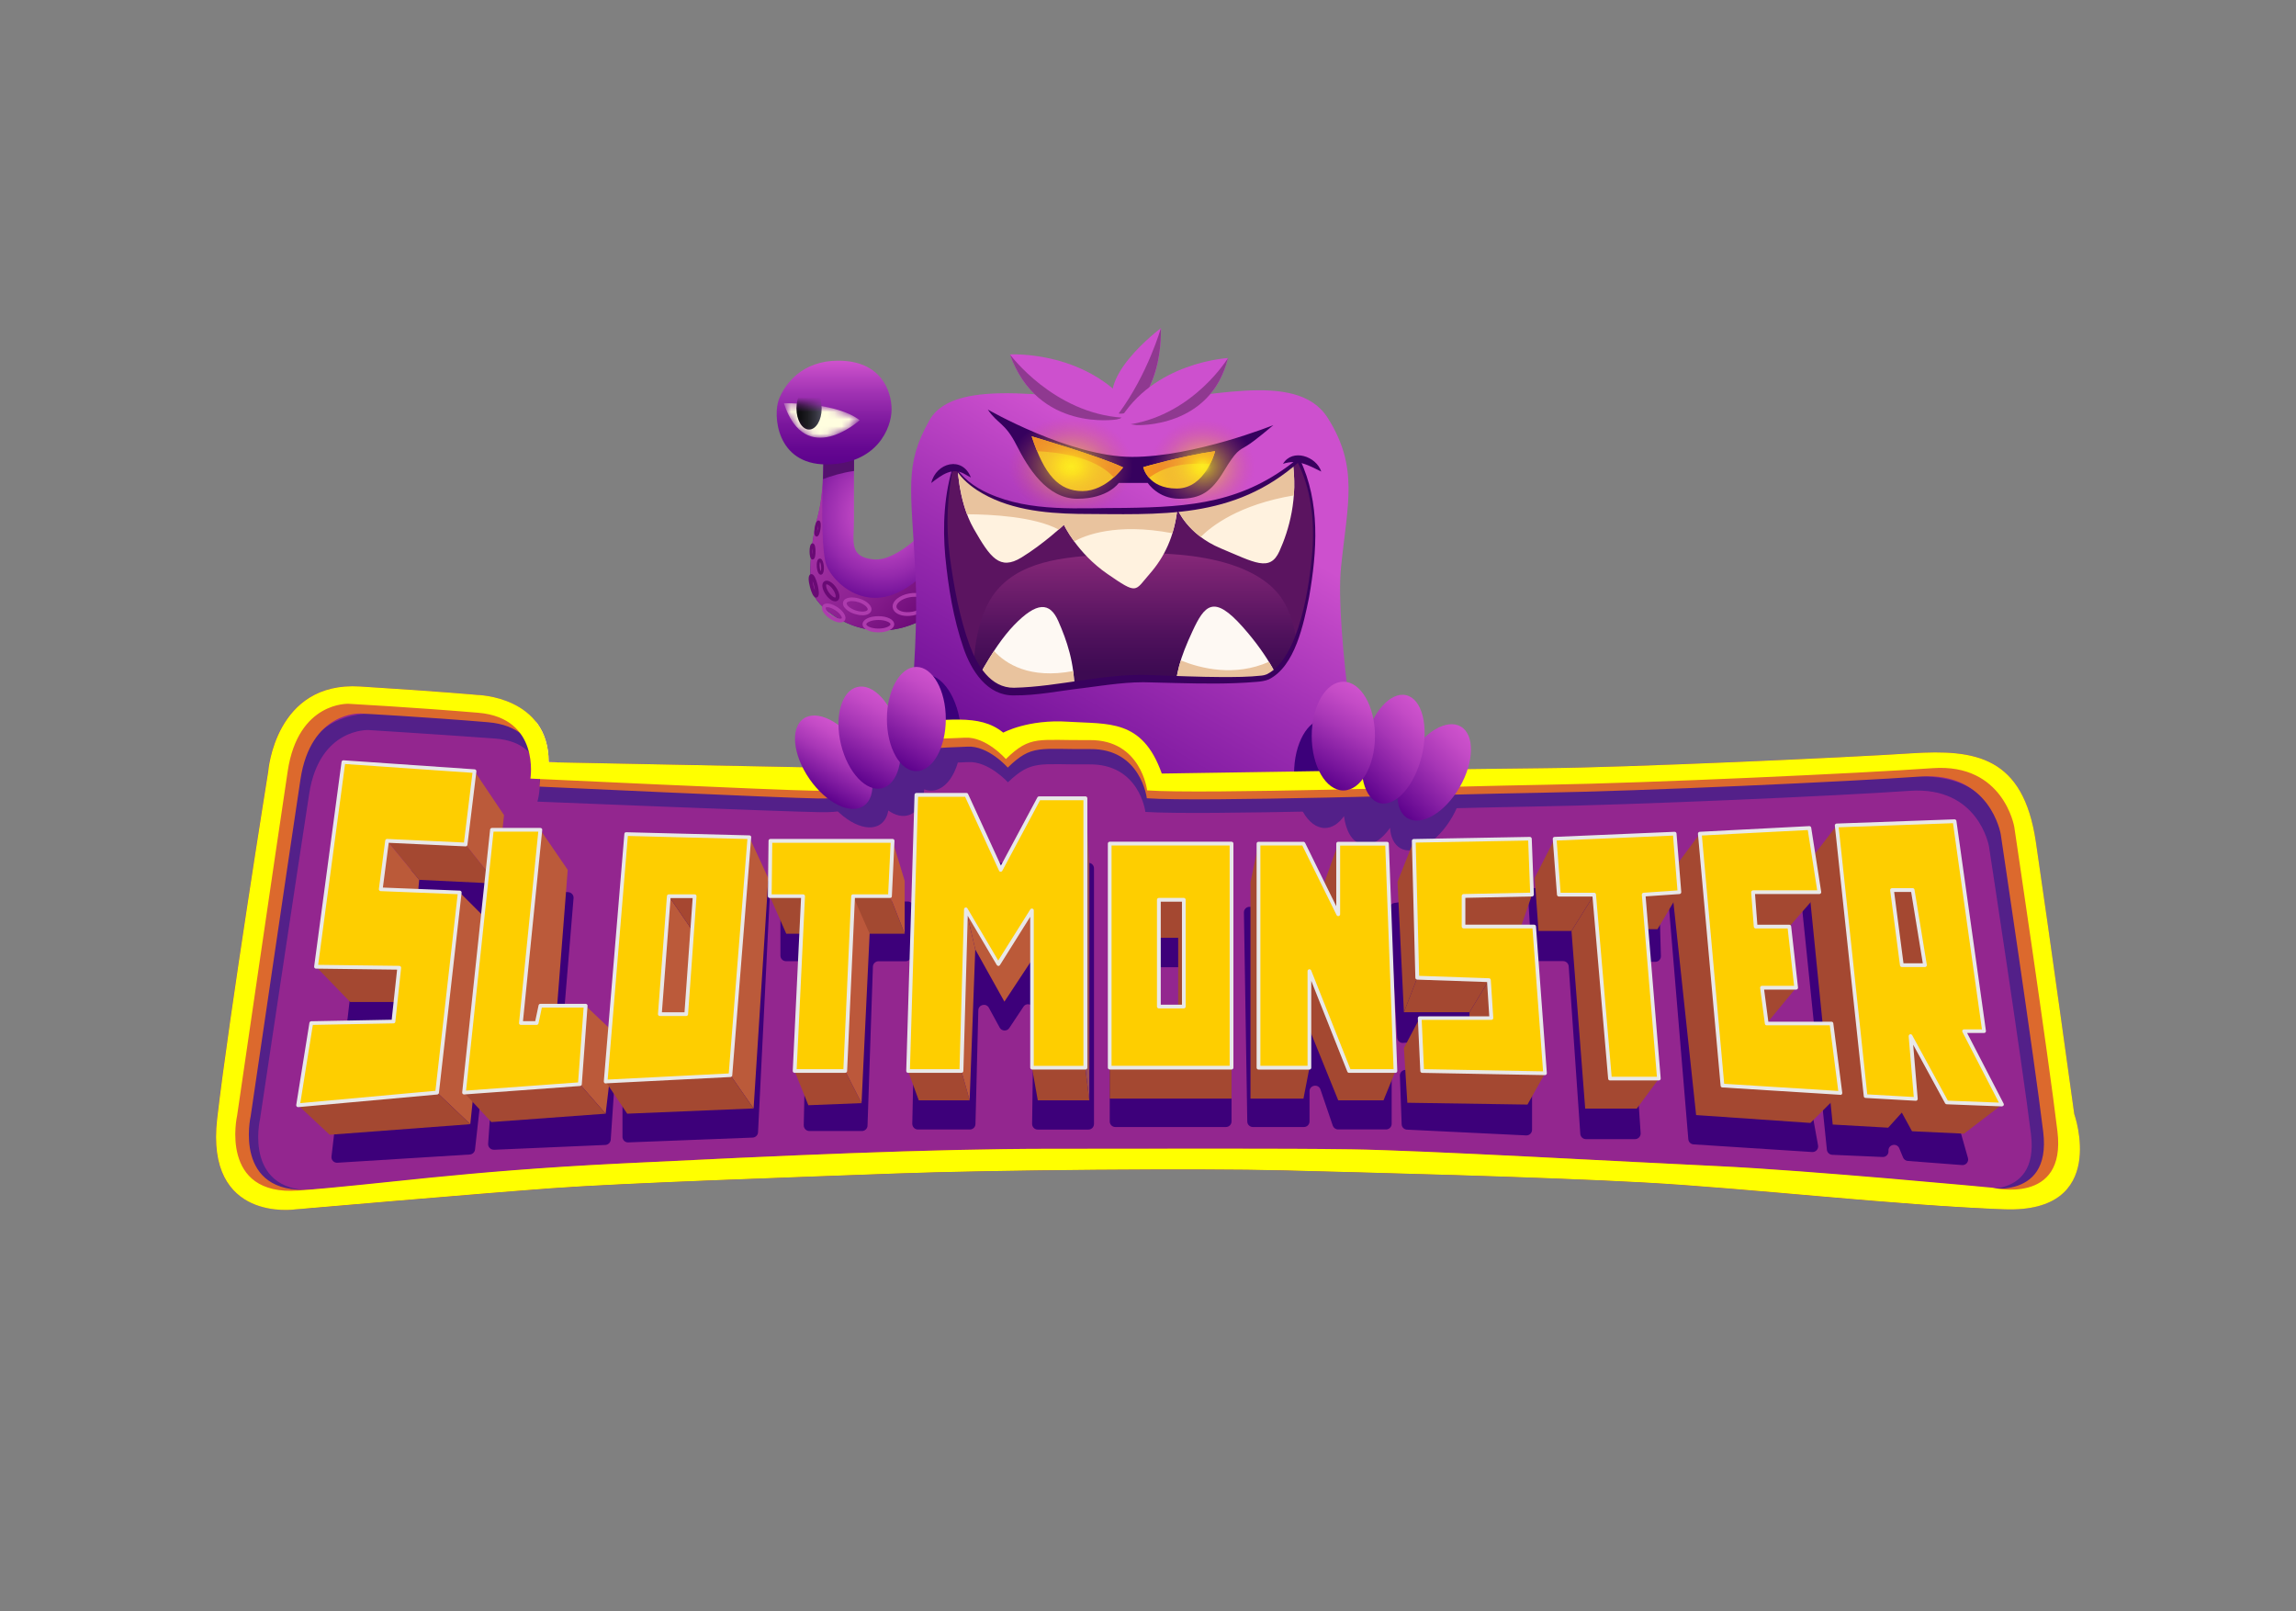 <svg id="em4bu9jQgtO1" xmlns="http://www.w3.org/2000/svg" xmlns:xlink="http://www.w3.org/1999/xlink" viewBox="0 0 315 221" shape-rendering="geometricPrecision" text-rendering="geometricPrecision" project-id="26a6df699813436c896068d260b94064" export-id="4b8423867fcb4e52858e35956de7ad28" cached="false" width="315" height="221">
<rect x="0" y="0" width="315" height="221" fill="#808080" stroke="none"/>
<style><![CDATA[
#em4bu9jQgtO3_to {animation: em4bu9jQgtO3_to__to 4000ms linear infinite normal forwards}@keyframes em4bu9jQgtO3_to__to { 0% {transform: translate(146.763px,77.27px);animation-timing-function: cubic-bezier(0.445,0.05,0.55,0.95)} 25% {transform: translate(146.763px,74.27px);animation-timing-function: cubic-bezier(0.445,0.05,0.55,0.95)} 50% {transform: translate(146.763px,77.27px);animation-timing-function: cubic-bezier(0.445,0.05,0.55,0.95)} 75% {transform: translate(146.763px,74.27px);animation-timing-function: cubic-bezier(0.445,0.05,0.55,0.95)} 100% {transform: translate(146.763px,77.27px)}} #em4bu9jQgtO5_ts {animation: em4bu9jQgtO5_ts__ts 4000ms linear infinite normal forwards}@keyframes em4bu9jQgtO5_ts__ts { 0% {transform: translate(123.68px,81.958px) scale(1,1)} 12.5% {transform: translate(123.68px,81.958px) scale(1,1);animation-timing-function: cubic-bezier(0.445,0.05,0.55,0.95)} 37.5% {transform: translate(123.68px,81.958px) scale(1.131,1.199);animation-timing-function: cubic-bezier(0.445,0.05,0.55,0.95)} 62.5% {transform: translate(123.68px,81.958px) scale(1.131,1.199);animation-timing-function: cubic-bezier(0.445,0.05,0.55,0.95)} 100% {transform: translate(123.68px,81.958px) scale(1,1)}} #em4bu9jQgtO20_to {animation: em4bu9jQgtO20_to__to 4000ms linear infinite normal forwards}@keyframes em4bu9jQgtO20_to__to { 0% {transform: translate(114.438px,56.595px)} 12.5% {transform: translate(114.438px,56.595px);animation-timing-function: cubic-bezier(0.445,0.05,0.55,0.95)} 37.5% {transform: translate(112.438px,53.132px);animation-timing-function: cubic-bezier(0.445,0.05,0.55,0.95)} 62.5% {transform: translate(112.438px,53.132px);animation-timing-function: cubic-bezier(0.445,0.05,0.55,0.95)} 100% {transform: translate(114.438px,56.595px)}} #em4bu9jQgtO27_ts {animation: em4bu9jQgtO27_ts__ts 4000ms linear infinite normal forwards}@keyframes em4bu9jQgtO27_ts__ts { 0% {transform: translate(112.74px,57.497px) scale(1,1)} 42.5% {transform: translate(112.74px,57.497px) scale(1,1)} 50% {transform: translate(112.74px,57.497px) scale(1,0)} 57.5% {transform: translate(112.74px,57.497px) scale(1,1)} 100% {transform: translate(112.74px,57.497px) scale(1,1)}} #em4bu9jQgtO44_ts {animation: em4bu9jQgtO44_ts__ts 4000ms linear infinite normal forwards}@keyframes em4bu9jQgtO44_ts__ts { 0% {transform: translate(146.94px,63.99px) scale(1,1)} 12.5% {transform: translate(146.94px,63.99px) scale(1.5,1.5)} 25% {transform: translate(146.94px,63.99px) scale(1,1)} 37.5% {transform: translate(146.94px,63.99px) scale(1.5,1.5)} 50% {transform: translate(146.94px,63.99px) scale(1,1)} 62.5% {transform: translate(146.94px,63.99px) scale(1.5,1.5)} 75% {transform: translate(146.94px,63.99px) scale(1,1)} 87.5% {transform: translate(146.94px,63.99px) scale(1.5,1.5)} 100% {transform: translate(146.94px,63.99px) scale(1,1)}} #em4bu9jQgtO48_ts {animation: em4bu9jQgtO48_ts__ts 4000ms linear infinite normal forwards}@keyframes em4bu9jQgtO48_ts__ts { 0% {transform: translate(165px,63.99px) scale(1,1)} 12.5% {transform: translate(165px,63.99px) scale(1.5,1.5)} 25% {transform: translate(165px,63.99px) scale(1,1)} 37.5% {transform: translate(165px,63.99px) scale(1.5,1.5)} 50% {transform: translate(165px,63.99px) scale(1,1)} 62.5% {transform: translate(165px,63.99px) scale(1.5,1.5)} 75% {transform: translate(165px,63.99px) scale(1,1)} 87.5% {transform: translate(165px,63.99px) scale(1.5,1.5)} 100% {transform: translate(165px,63.99px) scale(1,1)}} #em4bu9jQgtO49_ts {animation: em4bu9jQgtO49_ts__ts 4000ms linear infinite normal forwards}@keyframes em4bu9jQgtO49_ts__ts { 0% {transform: translate(154.44px,70.86px) scale(1,1);animation-timing-function: cubic-bezier(0.445,0.05,0.55,0.95)} 25% {transform: translate(154.44px,70.86px) scale(1,1.067);animation-timing-function: cubic-bezier(0.445,0.05,0.55,0.95)} 50% {transform: translate(154.44px,70.86px) scale(1,1);animation-timing-function: cubic-bezier(0.445,0.05,0.55,0.95)} 75% {transform: translate(154.44px,70.86px) scale(1,1.067);animation-timing-function: cubic-bezier(0.445,0.05,0.55,0.95)} 100% {transform: translate(154.44px,70.86px) scale(1,1)}} #em4bu9jQgtO68_tr {animation: em4bu9jQgtO68_tr__tr 4000ms linear infinite normal forwards}@keyframes em4bu9jQgtO68_tr__tr { 0% {transform: translate(157.52px,103.941px) rotate(0deg)} 7.5% {transform: translate(157.52px,103.941px) rotate(0deg);animation-timing-function: cubic-bezier(0.445,0.05,0.55,0.95)} 15% {transform: translate(157.52px,103.941px) rotate(-3deg);animation-timing-function: cubic-bezier(0.445,0.05,0.55,0.95)} 27.5% {transform: translate(157.52px,103.941px) rotate(3deg);animation-timing-function: cubic-bezier(0.445,0.05,0.55,0.95)} 35% {transform: translate(157.52px,103.941px) rotate(0deg)} 100% {transform: translate(157.52px,103.941px) rotate(0deg)}} #em4bu9jQgtO68_ts {animation: em4bu9jQgtO68_ts__ts 4000ms linear infinite normal forwards}@keyframes em4bu9jQgtO68_ts__ts { 0% {transform: scale(1,1);animation-timing-function: cubic-bezier(0.445,0.05,0.55,0.95)} 12.5% {transform: scale(1.053,1.053);animation-timing-function: cubic-bezier(0.445,0.05,0.55,0.95)} 30% {transform: scale(1.053,1.053);animation-timing-function: cubic-bezier(0.445,0.05,0.55,0.95)} 42.5% {transform: scale(1,1)} 100% {transform: scale(1,1)}}
]]></style>
<defs><radialGradient id="em4bu9jQgtO7-fill" cx="0" cy="0" r="16.61" spreadMethod="pad" gradientUnits="userSpaceOnUse" gradientTransform="translate(121.2 70.75)"><stop id="em4bu9jQgtO7-fill-0" offset="0%" stop-color="#cf53cd"/><stop id="em4bu9jQgtO7-fill-1" offset="12%" stop-color="#c84ec9"/><stop id="em4bu9jQgtO7-fill-2" offset="29%" stop-color="#b540be"/><stop id="em4bu9jQgtO7-fill-3" offset="49%" stop-color="#962aad"/><stop id="em4bu9jQgtO7-fill-4" offset="71%" stop-color="#6b0c95"/><stop id="em4bu9jQgtO7-fill-5" offset="78%" stop-color="#5d028d"/></radialGradient><linearGradient id="em4bu9jQgtO9-fill" x1="109.64" y1="69.71" x2="126.02" y2="86.1" spreadMethod="pad" gradientUnits="userSpaceOnUse" gradientTransform="translate(0 0)"><stop id="em4bu9jQgtO9-fill-0" offset="10%" stop-color="#a635a7"/><stop id="em4bu9jQgtO9-fill-1" offset="31%" stop-color="#9f2fa1"/><stop id="em4bu9jQgtO9-fill-2" offset="62%" stop-color="#8c2191"/><stop id="em4bu9jQgtO9-fill-3" offset="97%" stop-color="#6d0a78"/><stop id="em4bu9jQgtO9-fill-4" offset="100%" stop-color="#6b0976"/></linearGradient><linearGradient id="em4bu9jQgtO21-fill" x1="114.44" y1="49.48" x2="114.44" y2="63.72" spreadMethod="pad" gradientUnits="userSpaceOnUse" gradientTransform="translate(0 0)"><stop id="em4bu9jQgtO21-fill-0" offset="0%" stop-color="#cf53cd"/><stop id="em4bu9jQgtO21-fill-1" offset="32%" stop-color="#9f31b2"/><stop id="em4bu9jQgtO21-fill-2" offset="61%" stop-color="#7b179d"/><stop id="em4bu9jQgtO21-fill-3" offset="85%" stop-color="#650791"/><stop id="em4bu9jQgtO21-fill-4" offset="100%" stop-color="#5d028d"/></linearGradient><linearGradient id="em4bu9jQgtO25-fill" x1="-1.73" y1="0" x2="1.74" y2="0" spreadMethod="pad" gradientUnits="userSpaceOnUse" gradientTransform="translate(0 0)"><stop id="em4bu9jQgtO25-fill-0" offset="0%" stop-color="#0d0d0f"/><stop id="em4bu9jQgtO25-fill-1" offset="20%" stop-color="#111114"/><stop id="em4bu9jQgtO25-fill-2" offset="46%" stop-color="#1e1e23"/><stop id="em4bu9jQgtO25-fill-3" offset="74%" stop-color="#33333d"/><stop id="em4bu9jQgtO25-fill-4" offset="100%" stop-color="#4d4c5c"/></linearGradient><linearGradient id="em4bu9jQgtO28-fill" x1="137.62" y1="117.56" x2="175.24" y2="52.39" spreadMethod="pad" gradientUnits="userSpaceOnUse" gradientTransform="translate(0 0)"><stop id="em4bu9jQgtO28-fill-0" offset="0%" stop-color="#5d028d"/><stop id="em4bu9jQgtO28-fill-1" offset="16%" stop-color="#6f0f97"/><stop id="em4bu9jQgtO28-fill-2" offset="49%" stop-color="#a030b4"/><stop id="em4bu9jQgtO28-fill-3" offset="75%" stop-color="#cd50ce"/></linearGradient><radialGradient id="em4bu9jQgtO44-fill" cx="0" cy="0" r="8.51" spreadMethod="pad" gradientUnits="userSpaceOnUse" gradientTransform="matrix(1 0 0 0.8 -0 0.002)"><stop id="em4bu9jQgtO44-fill-0" offset="0%" stop-color="#fdec20"/><stop id="em4bu9jQgtO44-fill-1" offset="12%" stop-color="rgba(253,236,32,0.72)"/><stop id="em4bu9jQgtO44-fill-2" offset="16%" stop-color="rgba(253,236,32,0.61)"/><stop id="em4bu9jQgtO44-fill-3" offset="100%" stop-color="rgba(205,80,105,0)"/></radialGradient><radialGradient id="em4bu9jQgtO48-fill" cx="0" cy="0" r="7.18" spreadMethod="pad" gradientUnits="userSpaceOnUse" gradientTransform="matrix(1 0 0 0.9 0 0.001)"><stop id="em4bu9jQgtO48-fill-0" offset="0%" stop-color="#fdec20"/><stop id="em4bu9jQgtO48-fill-1" offset="12%" stop-color="rgba(253,236,32,0.72)"/><stop id="em4bu9jQgtO48-fill-2" offset="16%" stop-color="rgba(253,236,32,0.61)"/><stop id="em4bu9jQgtO48-fill-3" offset="100%" stop-color="rgba(205,80,125,0)"/></radialGradient><linearGradient id="em4bu9jQgtO53-fill" x1="155.81" y1="98.95" x2="155.81" y2="75.87" spreadMethod="pad" gradientUnits="userSpaceOnUse" gradientTransform="translate(0 0)"><stop id="em4bu9jQgtO53-fill-0" offset="29%" stop-color="#3d0a52"/><stop id="em4bu9jQgtO53-fill-1" offset="51%" stop-color="#4f115c"/><stop id="em4bu9jQgtO53-fill-2" offset="94%" stop-color="#802575"/><stop id="em4bu9jQgtO53-fill-3" offset="100%" stop-color="#88297a"/></linearGradient><linearGradient id="em4bu9jQgtO84-fill" x1="-4.316" y1="2.042" x2="4.35" y2="-2.049" spreadMethod="pad" gradientUnits="userSpaceOnUse" gradientTransform="translate(0 0)"><stop id="em4bu9jQgtO84-fill-0" offset="0%" stop-color="#5d028d"/><stop id="em4bu9jQgtO84-fill-1" offset="20%" stop-color="#78159c"/><stop id="em4bu9jQgtO84-fill-2" offset="56%" stop-color="#a736b6"/><stop id="em4bu9jQgtO84-fill-3" offset="84%" stop-color="#c44bc6"/><stop id="em4bu9jQgtO84-fill-4" offset="100%" stop-color="#cf53cd"/></linearGradient><linearGradient id="em4bu9jQgtO85-fill" x1="-4.074" y1="4.244" x2="4.048" y2="-4.236" spreadMethod="pad" gradientUnits="userSpaceOnUse" gradientTransform="translate(0 0)"><stop id="em4bu9jQgtO85-fill-0" offset="0%" stop-color="#5d028d"/><stop id="em4bu9jQgtO85-fill-1" offset="20%" stop-color="#78159c"/><stop id="em4bu9jQgtO85-fill-2" offset="56%" stop-color="#a736b6"/><stop id="em4bu9jQgtO85-fill-3" offset="84%" stop-color="#c44bc6"/><stop id="em4bu9jQgtO85-fill-4" offset="100%" stop-color="#cf53cd"/></linearGradient><linearGradient id="em4bu9jQgtO86-fill" x1="-3.26" y1="5.65" x2="3.25" y2="-5.64" spreadMethod="pad" gradientUnits="userSpaceOnUse" gradientTransform="translate(0 0)"><stop id="em4bu9jQgtO86-fill-0" offset="0%" stop-color="#5d028d"/><stop id="em4bu9jQgtO86-fill-1" offset="20%" stop-color="#78159c"/><stop id="em4bu9jQgtO86-fill-2" offset="56%" stop-color="#a736b6"/><stop id="em4bu9jQgtO86-fill-3" offset="84%" stop-color="#c44bc6"/><stop id="em4bu9jQgtO86-fill-4" offset="100%" stop-color="#cf53cd"/></linearGradient><linearGradient id="em4bu9jQgtO88-fill" x1="-6.861" y1="-1.838" x2="6.867" y2="1.84" spreadMethod="pad" gradientUnits="userSpaceOnUse" gradientTransform="translate(0 0)"><stop id="em4bu9jQgtO88-fill-0" offset="0%" stop-color="#5d028d"/><stop id="em4bu9jQgtO88-fill-1" offset="20%" stop-color="#78159c"/><stop id="em4bu9jQgtO88-fill-2" offset="56%" stop-color="#a736b6"/><stop id="em4bu9jQgtO88-fill-3" offset="84%" stop-color="#c44bc6"/><stop id="em4bu9jQgtO88-fill-4" offset="100%" stop-color="#cf53cd"/></linearGradient><linearGradient id="em4bu9jQgtO89-fill" x1="-5.848" y1="-3.55" x2="5.858" y2="3.548" spreadMethod="pad" gradientUnits="userSpaceOnUse" gradientTransform="translate(0 0)"><stop id="em4bu9jQgtO89-fill-0" offset="0%" stop-color="#5d028d"/><stop id="em4bu9jQgtO89-fill-1" offset="20%" stop-color="#78159c"/><stop id="em4bu9jQgtO89-fill-2" offset="56%" stop-color="#a736b6"/><stop id="em4bu9jQgtO89-fill-3" offset="84%" stop-color="#c44bc6"/><stop id="em4bu9jQgtO89-fill-4" offset="100%" stop-color="#cf53cd"/></linearGradient><linearGradient id="em4bu9jQgtO90-fill" x1="-3.41" y1="5.9" x2="3.41" y2="-5.91" spreadMethod="pad" gradientUnits="userSpaceOnUse" gradientTransform="translate(0 0)"><stop id="em4bu9jQgtO90-fill-0" offset="0%" stop-color="#5d028d"/><stop id="em4bu9jQgtO90-fill-1" offset="20%" stop-color="#78159c"/><stop id="em4bu9jQgtO90-fill-2" offset="56%" stop-color="#a736b6"/><stop id="em4bu9jQgtO90-fill-3" offset="84%" stop-color="#c44bc6"/><stop id="em4bu9jQgtO90-fill-4" offset="100%" stop-color="#cf53cd"/></linearGradient></defs><g><g id="em4bu9jQgtO3_to" transform="translate(146.763,77.27)"><g transform="translate(-146.763,-77.27)"><g transform="translate(0 0)"><g id="em4bu9jQgtO5_ts" transform="translate(123.68,81.958) scale(1,1)"><g transform="translate(-123.68,-81.958)"><g transform="translate(0 0)"><path d="M127.81,71.83c0,0-4.53,5.25-7.95,4.91s-2.7-2.36-2.7-5.3v-11.58h-4.29c0,0,.43,6.81-.63,10.76s-1.54,9.3-.39,11.37s7.85,7.51,15.94,2.31v-12.47h.02Z" fill="url(#em4bu9jQgtO7-fill)"/><path d="M117.17,64.61v-4.75h-4.29c0,0,.18,2.81.03,5.87c1.07-.41,2.55-.88,4.26-1.12Z" fill="#55106f"/><path d="M127.81,77.61c-7.42,8.48-13.39,2.55-14.4,0-.69-1.73-.65-7.56-.55-11.13-.1,1.46-.28,2.94-.61,4.14-1.06,3.95-1.54,9.3-.39,11.37c1.16,2.07,7.85,7.51,15.94,2.31v-6.69h.01Z" fill="url(#em4bu9jQgtO9-fill)"/></g><g><path d="M124.5,84.5c-1.06,0-1.89-.43-2.02-1.12-.08-.43.13-.87.59-1.25.42-.34,1-.59,1.64-.71s1.28-.09,1.79.09c.56.19.91.53.99.96.15.84-.83,1.7-2.23,1.96-.26.05-.52.07-.76.07Zm.98-2.63c-.22,0-.44.02-.67.06-.56.1-1.06.31-1.41.6-.3.25-.45.52-.41.76.09.47,1,.85,2.18.63c1.18-.21,1.91-.89,1.82-1.36-.04-.23-.28-.44-.65-.57-.25-.09-.55-.13-.86-.13v.01Z" fill="#ae3cae"/><path d="M118.31,84.4c-.32,0-.67-.06-1.04-.17-.49-.15-.92-.39-1.21-.67-.35-.32-.48-.68-.38-.99.1-.32.41-.53.88-.59.4-.06.89,0,1.38.15s.92.39,1.21.67c.35.33.48.68.38.99-.13.4-.6.62-1.22.62v-.01Zm-1.42-1.94c-.09,0-.18,0-.26.02-.25.04-.43.13-.47.24s.06.29.24.47c.24.22.61.43,1.02.56.88.28,1.55.12,1.62-.11.04-.11-.06-.29-.24-.47-.24-.22-.61-.43-1.02-.56-.31-.1-.62-.15-.89-.15Z" fill="#ae3cae"/><path d="M120.51,86.75c-1.24,0-2.17-.47-2.17-1.11s.93-1.11,2.17-1.11s2.17.47,2.17,1.11-.93,1.11-2.17,1.11Zm0-1.7c-1,0-1.66.36-1.66.59s.66.59,1.66.59s1.66-.36,1.66-.59-.66-.59-1.66-.59Z" fill="#ae3cae"/><path d="M115.28,85.4c-.42,0-.96-.21-1.42-.53-.38-.25-.69-.56-.88-.86-.31-.49-.2-.8-.11-.94.34-.51,1.29-.26,2.04.24.38.25.69.56.88.86.31.49.2.8.11.94-.13.2-.36.28-.62.28v.01Zm-1.8-2.1c-.1,0-.17.02-.19.05-.03.04-.02.17.12.38.15.24.42.5.74.71.71.48,1.26.48,1.33.38.03-.04.02-.17-.12-.38-.15-.24-.42-.5-.74-.71-.49-.33-.9-.44-1.14-.44v.01Z" fill="#ae3cae"/><path d="M114.59,82.5c-.14,0-.31-.04-.53-.17-.27-.16-.54-.43-.77-.76-.46-.66-.67-1.49-.21-1.81.13-.09.41-.2.86.07.27.16.54.43.77.76.46.66.67,1.49.21,1.81-.07.05-.18.1-.33.1Zm-1.18-2.33c0,0-.03,0-.04,0-.07.05-.07.51.34,1.1.18.26.41.49.61.61.17.1.28.11.3.09v0c.07-.05.07-.51-.34-1.1-.18-.26-.41-.49-.61-.61-.13-.08-.22-.1-.26-.1v.01Z" fill="#690a74"/><path d="M111.97,81.98c-.27,0-.44-.35-.51-.49-.13-.26-.25-.61-.34-.98-.19-.73-.32-1.62.12-1.74.32-.08.52.33.59.48.13.26.25.61.34.98.07.28.29,1.23.08,1.58-.06.1-.15.15-.21.16v0c0,0-.06.01-.08.01h.01Zm-.49-2.26c.02.18.06.4.13.65.06.25.13.46.2.63-.02-.18-.06-.4-.13-.65-.06-.25-.13-.46-.2-.63Z" fill="#690a74"/><path d="M112.61,78.84c-.12,0-.27-.07-.4-.37-.07-.19-.13-.43-.15-.7-.04-.51.05-1.12.4-1.14.12-.01.29.05.42.37.07.19.13.43.15.7.04.51-.05,1.12-.4,1.14c0,0-.01,0-.02,0Zm-.11-1.77c-.04.12-.08.35-.05.66.02.31.09.54.15.65.04-.12.08-.35.05-.66-.02-.31-.09-.54-.15-.65Z" fill="#690a74"/><path d="M111.48,76.76c-.35,0-.41-.69-.41-1.11s.05-1.11.41-1.11.41.69.41,1.11-.05,1.11-.41,1.11Zm0-1.51c-.01.11-.02.25-.02.41s0,.29.02.41c.01-.11.02-.25.02-.41s0-.29-.02-.41Z" fill="#690a74"/><path d="M112.05,73.6c0,0-.02,0-.04,0v0c-.24-.03-.27-.35-.28-.46-.02-.19,0-.44.03-.7.06-.41.22-1.09.56-1.04.35.05.31.75.25,1.16-.06.4-.2,1.04-.52,1.04Zm.18-1.51c-.03.11-.06.24-.08.4s-.03.29-.03.4c.03-.11.06-.24.08-.4s.03-.29.03-.4Z" fill="#690a74"/></g></g></g><g id="em4bu9jQgtO20_to" transform="translate(114.438,56.595)"><g transform="translate(-114.438,-56.595)"><path d="M115,49.48c5.83,0,7.32,4.09,7.32,6.69s-2.07,7.54-8.96,7.54-7.32-6.82-6.5-8.93s3.18-5.3,8.14-5.3Z" fill="url(#em4bu9jQgtO21-fill)"/><g mask="url(#em4bu9jQgtO26)"><g><path d="M107.54,55.31c0,0,7.3-.14,10.4,2.34c0,0-7.42,6.72-10.4-2.34Z" fill="#fffedf"/><ellipse rx="1.73" ry="2.9" transform="translate(111 56.03)" fill="url(#em4bu9jQgtO25-fill)"/></g><mask id="em4bu9jQgtO26"><g id="em4bu9jQgtO27_ts" transform="translate(112.74,57.497) scale(1,1)"><path d="M107.54,55.31c0,0,7.3-.14,10.4,2.34c0,0-7.42,6.72-10.4-2.34Z" transform="translate(-112.74,-57.497)" fill="#fff" stroke-width="0"/></g></mask></g></g></g></g><path d="M123.68,109.52c0,0,2.5-18.59,1.93-30.53s-1.64-15.12,1.93-21.38s18.49-2.6,27.93-2.6s22.35-4.53,26.68,2.31s2.7,11.85,1.83,20.52s2.99,31.69,2.99,31.69h-63.28l-.01-.01Z" fill="url(#em4bu9jQgtO28-fill)"/><g><g><path d="M153.21,57.54c0,0-10.85,1.8-14.65-8.92c0,0,11.09-.66,17.23,8.07c0,0,.32.07-2.58.85Z" fill="#cd50ce"/><path d="M154.08,57.3c-.25.07-.54.15-.87.24c0,0-10.85,1.8-14.65-8.92c0,0,5.98,8.11,15.52,8.68Z" fill="#8f3990"/></g><g><path d="M153.49,56.72c0,0,1.35.41,3.16-1.74c1.32-1.95,2.7-5.15,2.63-9.97c0,0-9.71,7.22-5.79,11.71v0Z" fill="#cd50ce"/><path d="M156.64,54.98c1.32-1.95,2.7-5.15,2.63-9.97c0,0-1.8,6.33-5.79,11.71c0,0,1.35.41,3.16-1.74Z" fill="#8f3990"/></g><g><path d="M155.95,58.32c0,0,10.16.48,12.52-9.2c0,0-10.26.53-14.98,8.72c0,0-.29.1,2.46.48Z" fill="#cd50ce"/><path d="M155.12,58.2c.24.04.51.08.83.12c0,0,10.16.48,12.52-9.2c0,0-4.64,7.63-13.35,9.08Z" fill="#8f3990"/></g></g><g><path d="M135.51,56.18c0,0,11.28,6.5,19.82,6.5s19.37-4.36,19.37-4.36-2.56,2.19-3.65,2.84-1.44.65-3.14,3.47-3.15,3.79-6.11,3.79-4.33-2.17-4.33-2.17h-3.98c0,0-1.47,2.17-5.68,2.17s-6.78-4.26-8.36-7.37-2.58-2.85-3.94-4.88v.01Z" fill="#36015e"/><g><path d="M141.54,59.86c0,0,9.47,2.78,12.54,4.26c0,0-2.32,3.25-5.57,3.25s-5.24-2.24-6.97-7.51Z" fill="#facc21"/><path d="M141.54,59.86c.24.74.49,1.41.75,2.04c2.2.08,7.88.6,10.51,3.6.81-.72,1.28-1.38,1.28-1.38-3.07-1.48-12.54-4.26-12.54-4.26Z" fill="#f4941f"/><g id="em4bu9jQgtO44_ts" transform="translate(146.94,63.99) scale(1,1)"><ellipse rx="9.54" ry="7.33" transform="translate(-0,-0)" fill="url(#em4bu9jQgtO44-fill)"/></g></g><g><path d="M156.85,64.09c0,0,5.17-1.52,9.86-2.2c0,0-1.3,5.13-5.27,5.13s-4.59-2.93-4.59-2.93Z" fill="#facc21"/><path d="M157.65,65.55c2.43-1.91,5.9-2.08,8.36-1.88.5-.97.7-1.78.7-1.78-4.7.69-9.86,2.2-9.86,2.2s.15.73.8,1.46Z" fill="#f4941f"/><g id="em4bu9jQgtO48_ts" transform="translate(165,63.99) scale(1,1)"><ellipse rx="7.48" ry="6.87" transform="translate(-0,0)" fill="url(#em4bu9jQgtO48-fill)"/></g></g></g><g id="em4bu9jQgtO49_ts" transform="translate(154.44,70.86) scale(1,1)"><g transform="translate(-154.44,-70.86)"><g clip-path="url(#em4bu9jQgtO63)"><g><path d="M130.85,63.72c0,0,2.41,6.4,16.66,6.4s21.77.39,30.63-6.98c0,0,2.17,3.8,2.17,10.07s-2.12,19.36-7.27,19.89-13.49,0-16.95,0-13.82,1.78-15.89,1.78-6.31.72-8.81-10.35c-2.5-11.08-1.64-16.57-.53-20.8l-.01-.01Z" fill="#5b1460"/><path d="M133.83,96.58c0,0-1.25-7.93,1.67-13.67s9.69-6.36,14.65-6.74s18.2-1.25,24.32,4.33c6.12,5.59,2.5,18.45,2.5,18.45l-43.15-2.37h.01Z" fill="url(#em4bu9jQgtO53-fill)"/><g><path d="M131.33,63.14c0,0,0,5.44,2.26,9.39s3.56,5.78,6.55,3.95s5.83-4.48,5.83-4.48s1.78,3.85,5.97,6.74s3.71,2.36,5.78,0s3.39-5.18,3.81-8.92c0,0,1.34,3.48,5.96,5.41s6.74,3.27,8.04.39s2.6-7.27,1.78-12.47c0,0-19.17,12.02-45.99,0l.01-.01Z" fill="#fff2df"/><path d="M131.33,63.14c0,0,0,3.84,1.34,7.41c3.22.01,9.23.3,12.58,2.1.45-.4.72-.65.72-.65s.44.96,1.4,2.27c1.37-.77,5.67-2.6,13.47-1.12.32-1.03.55-2.13.69-3.33c0,0,.78,2.02,3.2,3.84c1.5-1.5,5.27-4.44,12.78-5.7.11-1.5.07-3.12-.19-4.82c0,0-19.17,12.02-45.99,0Z" fill="#e9c39e"/></g><g><path d="M133.21,94.89c0,0,2.79-5.91,5.92-9.14s4.91-3.18,6.07-.53s2.22,5.65,2.22,9.67c0,0-6.55,5.96-14.21,0Z" fill="#fef9f3"/><path d="M147.41,94.89c0-1-.07-1.94-.18-2.83-5.99,1.13-9.25-1-10.86-2.76-1.84,2.8-3.17,5.59-3.17,5.59c7.66,5.96,14.21,0,14.21,0Z" fill="#e9c39e"/></g><g><path d="M175.59,93.7c0,0-1.16-3.27-5.11-7.71s-5.2-3.03-6.89.63-2.36,5.88-2.41,9.34c0,0,10.93,2.41,14.4-2.26h.01Z" fill="#fef9f3"/><path d="M175.59,93.7c0,0-.4-1.11-1.5-2.91-4.69,2.08-9.34.92-12.09-.19-.54,1.72-.78,3.32-.81,5.36c0,0,10.93,2.41,14.4-2.26Z" fill="#e9c39e"/></g></g><clipPath id="em4bu9jQgtO63"><path d="M130.85,63.72c0,0,2.41,6.4,16.66,6.4s21.77.39,30.63-6.98c0,0,2.17,3.8,2.17,10.07s-2.12,19.36-7.27,19.89-13.49,0-16.95,0-13.82,1.78-15.89,1.78-6.31.72-8.81-10.35c-2.5-11.08-1.64-16.57-.53-20.8l-.01-.01Z" transform="translate(0 0)" fill="none"/></clipPath></g><path d="M130.84,63.67c1.05,1.84,2.85,3.16,4.76,4.01c5.85,2.64,12.44,1.98,18.69,2c9.14-.12,16.35-.71,23.7-6.72c0,0,.23-.19.23-.19s.12.25.12.25c2.82,5.92,2.36,12.6,1.27,18.85-.75,3.66-1.9,9.53-5.55,11.34-.53.21-1.11.29-1.66.33-3.71.32-7.45.25-11.17.16c0,0-3.18-.08-3.18-.08-3.19-.15-6.25.37-9.41.77-3.17.36-6.36,1.04-9.56,1.01-3.65.05-5.84-3.42-6.89-6.49-1.4-4.07-2.08-8.29-2.5-12.55-.38-4.24-.17-8.62,1.16-12.7v0l-.01.01Zm.01.1c-.92,4.12-1.09,8.35-.55,12.53.56,4.14,1.32,8.37,2.75,12.28c1.01,2.67,2.83,5.81,6.06,5.77c6.32-.14,12.58-2.06,18.97-1.73c3.07.1,6.47.25,9.52.26c1.83,0,3.68,0,5.5-.2.11-.02.23-.03.34-.06l.34-.11c4.53-2.2,5.9-12.35,6.28-17c.3-4.16-.2-8.53-2.12-12.27c0,0,.35.06.35.06-9.05,8.06-19.1,7.24-30.36,7.2-4.76-.08-9.81-.62-13.9-3.27-1.28-.85-2.47-1.93-3.15-3.32c0,0-.04-.09-.04-.09-.02-.04,0-.02.01-.06v0v.01Z" fill="#39015e"/><path d="M176.02,63.63c1.29-2.15,4.56-1.04,5.25,1.06-1.73-.84-3.2-1.74-5.25-1.06v0Z" fill="#39015f"/><path d="M127.76,66.27c.65-2.8,4.27-3.77,5.44-.77-.28-.13-.51-.28-.75-.41-1.8-1.09-3.23.06-4.69,1.17v0v.01Z" fill="#39015f"/></g></g></g></g><g id="em4bu9jQgtO68_tr" transform="translate(157.52,103.941) rotate(0)"><g id="em4bu9jQgtO68_ts" transform="scale(1,1)"><g transform="translate(-157.52,-103.941)"><ellipse rx="4.51" ry="7.99" transform="matrix(.997-.072 0.072 0.997 127.353 100.513)" fill="#3c007a"/><ellipse rx="4.22" ry="7.47" transform="translate(181.76 106.12)" fill="#3c007a"/><g><g clip-path="url(#em4bu9jQgtO81)"><g><path d="M75.3,104.55l41.97.83c0,0,.34-6.38,6.41-6.38s10.58-1.27,13.96,1.5c0,0,3.4-1.86,8.89-1.5s10.19-.44,12.86,7.11c0,0,41.32-.64,52.52-.74s41.54-1.46,50.35-2.04s15.32.43,17.05,12.14s5.27,37.35,5.27,37.35s4.84,13.58-9.54,13.08-34.97-2.89-49.49-3.68-38.36-1.37-49.49-1.66-39.59-.07-53.17.43-37.35,1.3-47.25,2.02-35.11,2.9-35.11,2.9-12.43,1.86-10.76-12.44s7.01-47.68,7.01-47.68.94-12.35,12.57-11.63s16.11,1.16,16.11,1.16s9.82.19,9.82,9.23h.02Z" fill="#93268f"/><path d="M280.89,153.36c0,0-3.44-24.24-5.13-35.31s-8.01-12.02-16.59-11.47c-8.57.55-38.09,1.84-48.99,1.93-10.89.09-51.1.7-51.1.7-2.6-7.14-7.17-6.38-12.51-6.72s-8.65,1.41-8.65,1.41c-3.29-2.62-7.68-1.41-13.58-1.41s-6.24,6.03-6.24,6.03l-40.84-.78c0-8.55-9.56-8.73-9.56-8.73s-4.36-.41-15.67-1.09c-11.32-.68-12.23,11-12.23,11s-5.2,31.55-6.82,45.07s10.47,11.76,10.47,11.76s24.53-2.06,34.16-2.74s32.75-1.43,45.97-1.91c13.21-.48,40.91-.68,51.73-.41s34.02.82,48.15,1.57s34.16,3,48.15,3.48s9.28-12.36,9.28-12.36v-.02ZM270,162.92c0,0-24.46-2.25-36.62-2.8s-39.43-2.05-48.99-2.19-23.83-.07-40.06-.07-36.2.89-57.56,1.91c-21.37,1.02-32.26,2.73-42.91,3.49s-8.19-9.71-8.19-9.71s5.34-35.58,6.75-44.66s8.15-8.74,8.15-8.74s8.99.56,17.29,1.16s5.87,8.66,5.87,8.66s33.84,1.38,38.9,1.45s6.13-1.39,8.63-4.17s8.69-2.53,11.54-2.7c2.84-.17,5.48,2.77,5.48,2.77c3.3-3.14,4.29-2.39,11.18-2.46s7.68,6.52,7.68,6.52c7.54.51,39.76-.51,53.47-.74c13.71-.22,41.89-1.48,51.38-2.15s10.89,7.63,10.89,7.63s4.57,29.84,5.76,39.47-8.65,7.31-8.65,7.31l.01.02Z" fill="#532089"/><path d="M199.38,103.75c-1.73-1-4.46.43-6.46,3.24.2-3.07-.75-5.55-2.48-5.97-1.57-.38-3.34,1.02-4.58,3.37-.44-3.29-2.11-5.74-4.1-5.74-2.33,0-4.22,3.35-4.22,7.47s1.89,7.47,4.22,7.47c.99,0,1.91-.61,2.63-1.63.26,2.04,1.11,3.54,2.42,3.86c1.3.32,2.73-.59,3.9-2.25.08,1.27.54,2.28,1.4,2.78c1.93,1.12,5.13-.8,7.13-4.28c2.01-3.48,2.07-7.2.14-8.32Z" fill="#532089"/><path d="M131.86,100.17c-.32-4.4-2.59-7.82-5.07-7.64-2.12.15-3.71,2.89-3.93,6.43-.98-.69-2.01-.96-2.91-.64-1.32.47-2.06,2.08-2.1,4.13-1.93-1.64-4.04-2.25-5.36-1.33-1.83,1.27-1.46,4.98.83,8.28s5.63,4.95,7.46,3.68c.59-.41.95-1.07,1.09-1.89.97.68,1.98.93,2.87.61c1.18-.42,1.9-1.76,2.06-3.51.37.13.74.2,1.12.17c2.48-.18,4.24-3.89,3.92-8.29h.02Z" fill="#532089"/><path d="M282.58,152.92c0,0-3.49-25.09-5.19-36.53s-8.11-12.44-16.79-11.87-38.56,1.91-49.58,2c-11.03.09-51.72.72-51.72.72-2.63-7.39-7.26-6.6-12.66-6.96-5.41-.35-8.75,1.46-8.75,1.46-3.33-2.71-7.77-1.46-13.75-1.46s-6.31,6.24-6.31,6.24l-41.33-.81c0-8.85-9.68-9.03-9.68-9.03s-4.41-.42-15.86-1.13-12.38,11.38-12.38,11.38-5.26,32.65-6.9,46.64s10.6,12.17,10.6,12.17s24.83-2.13,34.57-2.84s33.15-1.48,46.53-1.98c13.37-.49,41.4-.71,52.36-.42c10.96.28,34.43.85,48.73,1.63s34.57,3.11,48.73,3.6s9.39-12.79,9.39-12.79l-.01-.02Zm-11.02,9.9c0,0-24.76-2.33-37.06-2.9-12.31-.57-39.91-2.12-49.58-2.26s-24.12-.07-40.55-.07-36.64.92-58.26,1.98c-21.63,1.06-32.65,2.83-43.43,3.62s-8.29-10.05-8.29-10.05s5.41-36.82,6.83-46.21c1.42-9.4,8.25-9.05,8.25-9.05s9.11.49,17.5,1.2s7.04,8.83,7.04,8.83s33.15,1.55,38.28,1.63c5.13.07,6.21-1.44,8.74-4.31s8.8-2.62,11.68-2.8s5.55,2.87,5.55,2.87c3.34-3.25,4.34-2.47,11.31-2.54s7.77,6.75,7.77,6.75c7.63.53,40.25-.53,54.12-.76s42.4-1.54,52-2.22s11.03,7.9,11.03,7.9s4.62,30.88,5.83,40.84-8.75,7.56-8.75,7.56l-.01-.01Z" fill="#dc692d"/><path d="M78.11,105.74l-1.62-.03c0-5.06-3.17-7.29-5.88-8.26c1.88,1.89,4.16,4.58,4.21,6.5.06,2.62,2.39,2.1,3.3,1.79h-.01Z" fill="#fefefe"/><path d="M284.58,152.83c0,0-3.54-25.65-5.27-37.35s-8.24-12.71-17.05-12.14c-8.81.58-39.16,1.95-50.35,2.04-11.2.09-52.52.74-52.52.74-2.67-7.55-7.37-6.75-12.86-7.11s-8.89,1.5-8.89,1.5c-3.38-2.77-7.89-1.5-13.96-1.5s-6.41,6.38-6.41,6.38l-41.97-.83c0-9.05-9.82-9.23-9.82-9.23s-4.48-.43-16.11-1.16C37.74,93.45,36.8,105.8,36.8,105.8s-5.35,33.38-7.01,47.68s10.76,12.44,10.76,12.44s25.21-2.18,35.11-2.9s33.66-1.52,47.25-2.02c13.58-.51,42.04-.72,53.17-.43s34.97.87,49.49,1.66s35.11,3.18,49.49,3.68c14.38.51,9.54-13.08,9.54-13.08h-.02Zm-11.19,10.11c0,0-25.14-2.38-37.64-2.96s-40.53-2.17-50.35-2.31-24.49-.07-41.18-.07-37.2.94-59.17,2.02c-21.96,1.08-33.16,2.89-44.1,3.7s-8.42-10.27-8.42-10.27s5.49-37.64,6.94-47.25c1.44-9.61,8.38-9.25,8.38-9.25s9.25.51,17.77,1.23s7.15,9.03,7.15,9.03s33.66,1.59,38.87,1.66s6.3-1.47,8.87-4.41s8.93-2.68,11.86-2.86c2.92-.18,5.63,2.93,5.63,2.93c3.4-3.32,4.41-2.53,11.49-2.6s7.89,6.9,7.89,6.9c7.75.54,40.87-.54,54.96-.78s43.06-1.57,52.81-2.27s11.2,8.07,11.2,8.07s4.7,31.57,5.92,41.76c1.23,10.19-8.89,7.73-8.89,7.73h.01Z" fill="#ff0"/></g><clipPath id="em4bu9jQgtO81"><path d="M75.3,104.55l41.97.83c0,0,.34-6.38,6.41-6.38s10.58-1.27,13.96,1.5c0,0,3.4-1.86,8.89-1.5s10.19-.44,12.86,7.11c0,0,41.32-.64,52.52-.74s41.54-1.46,50.35-2.04s15.32.43,17.05,12.14s5.27,37.35,5.27,37.35s4.84,13.58-9.54,13.08-34.97-2.89-49.49-3.68-38.36-1.37-49.49-1.66-39.59-.07-53.17.43-37.35,1.3-47.25,2.02-35.11,2.9-35.11,2.9-12.43,1.86-10.76-12.44s7.01-47.68,7.01-47.68.94-12.35,12.57-11.63s16.11,1.16,16.11,1.16s9.82.19,9.82,9.23h.02Z" transform="translate(0 0)" fill="none"/></clipPath></g></g><g><ellipse rx="4.04" ry="7.27" transform="matrix(.822-.57 0.57 0.822 114.38 104.564)" fill="url(#em4bu9jQgtO84-fill)"/><ellipse rx="4.04" ry="7.15" transform="matrix(.971-.238 0.238 0.971 119.309 101.193)" fill="url(#em4bu9jQgtO85-fill)"/><ellipse rx="4.04" ry="7.15" transform="translate(125.72 98.64)" fill="url(#em4bu9jQgtO86-fill)"/></g><g><ellipse rx="7.27" ry="4.04" transform="matrix(.5-.866 0.866 0.5 196.764 105.961)" fill="url(#em4bu9jQgtO88-fill)"/><ellipse rx="7.62" ry="4.04" transform="matrix(.238-.971 0.971 0.238 191.128 102.775)" fill="url(#em4bu9jQgtO89-fill)"/><ellipse rx="4.34" ry="7.46" transform="translate(184.3 100.98)" fill="url(#em4bu9jQgtO90-fill)"/></g><g><g><path d="M48.19,135.39l-2.71,23.26c-.06.48.33.89.81.86l18.16-1.13c.37-.02.68-.31.72-.68l4.17-37.51c.05-.46-.31-.85-.77-.85h-16.85c-.37,0-.69.27-.76.63l-2.77,15.38c0,0,0,.03,0,.05v-.01Z" fill="#3d007a"/><g><polygon points="65.1,105.8 69.15,111.82 68.13,121.21 63.87,115.86 65.1,105.8" fill="#bb5a3a"/><polygon points="53.11,115.36 57.51,120.7 68.13,121.21 63.87,115.86 53.11,115.36" fill="#a44831"/><polygon points="63.08,122.44 67.41,126.77 64.52,154.22 59.97,149.89 63.08,122.44" fill="#bb5a3a"/><polygon points="53.11,115.36 57.51,120.7 57.15,124.6 52.24,122 53.11,115.36" fill="#bb5a39"/><polygon points="43.36,132.62 48.05,137.46 56.79,137.46 54.77,132.77 43.36,132.62" fill="#a44831"/><polygon points="59.97,149.89 64.52,154.22 45.23,155.67 40.9,151.62 59.97,149.89" fill="#a44831"/></g><g><polygon points="65.1,105.8 63.87,115.86 53.11,115.36 52.24,122 63.08,122.44 59.97,149.89 40.9,151.62 42.71,140.35 53.98,140.14 54.77,132.77 43.36,132.62 47.11,104.55 65.1,105.8" fill="#fece00"/><path d="M40.9,151.88c-.07,0-.14-.03-.19-.08-.05-.06-.08-.14-.07-.21l1.81-11.27c.02-.12.12-.21.25-.22l11.04-.21.74-6.87-11.13-.14c-.07,0-.14-.03-.19-.09s-.07-.13-.06-.2l3.76-28.07c.02-.13.14-.23.27-.22l17.99,1.24c.07,0,.13.04.18.09.04.05.06.12.06.19l-1.23,10.07c-.02.13-.14.25-.27.22l-10.53-.49-.8,6.14l10.56.42c.07,0,.14.04.18.09s.07.12.06.2l-3.11,27.45c-.01.12-.11.21-.23.23l-19.07,1.73c0,0-.02,0-.02,0Zm2.02-11.28L41.2,151.33l18.54-1.69l3.05-26.97-10.56-.42c-.07,0-.14-.04-.19-.09s-.07-.13-.06-.2l.87-6.65c.02-.13.15-.24.27-.22l10.53.49l1.17-9.56-17.48-1.21-3.69,27.55l11.13.14c.07,0,.14.03.19.09.05.05.07.13.06.2l-.79,7.37c-.01.13-.12.23-.25.23l-11.06.21h-.01Z" fill="#e8e8e8"/></g></g><g><path d="M67.77,157.73l15.28-.66c.39-.02.71-.33.74-.72l.55-8.09c.03-.42-.29-.79-.71-.82l-6.13-.47c-.43-.03-.74-.41-.71-.83l1.9-22.92c.04-.43-.29-.8-.72-.83l-7.77-.49c-.42-.03-.79.29-.82.71L66.97,156.9c-.03.46.34.84.8.82v.01Z" fill="#3d007a"/><g><polygon points="74.13,113.84 77.89,119.33 76.01,143.46 71.46,140.35 74.13,113.84" fill="#bb5a3a"/><polygon points="80.34,137.97 84.39,141.8 83.09,152.78 79.55,148.73 80.34,137.97" fill="#bb5a3a"/><polygon points="63.66,149.89 67.41,153.93 83.09,152.78 79.55,148.73 63.66,149.89" fill="#a44833"/></g><g><polygon points="67.48,113.84 74.13,113.84 71.46,140.35 73.62,140.35 74.13,137.97 80.34,137.97 79.55,148.73 63.66,149.89 67.48,113.84" fill="#fece00"/><path d="M63.66,150.14c-.07,0-.14-.03-.18-.08-.05-.05-.08-.13-.07-.2l3.83-36.05c.01-.13.12-.23.25-.23h6.65c.07,0,.14.03.19.08s.07.12.06.2l-2.64,26.23h1.68l.46-2.18c.03-.12.13-.2.25-.2h6.21c.07,0,.14.03.19.08s.07.12.07.19l-.79,10.76c0,.13-.11.23-.24.24l-15.89,1.16c0,0-.01,0-.02,0h-.01Zm4.05-36.05l-3.77,35.52l15.37-1.12.76-10.27h-5.73l-.46,2.18c-.03.12-.13.2-.25.2h-2.17c-.07,0-.14-.03-.19-.08s-.07-.12-.06-.2l2.64-26.23h-6.13-.01Z" fill="#e8e8e8"/></g></g><g><path d="M85.4,150.14v5.81c0,.44.36.79.8.77l17.06-.66c.4-.02.72-.33.74-.73l1.68-33.82c0-.19-.05-.38-.17-.53l-3.63-4.4c-.15-.18-.36-.28-.59-.28h-13.43c-.41,0-.75.32-.77.73l-1.7,33.11h.01Z" fill="#3d007a"/><g><polygon points="102.81,114.85 105.41,120.49 103.39,152.06 100.21,147.5 102.81,114.85" fill="#bb5a3a"/><polygon points="91.76,122.94 96.6,130.02 96.6,143.89 90.53,139.12 91.76,122.94" fill="#bb5a3a"/><polygon points="95.3,122.94 96.6,126.19 96.6,130.02 91.76,122.94 95.3,122.94" fill="#a64731"/><polygon points="86.05,152.78 103.39,152.06 100.21,147.5 83.09,148.37 86.05,152.78" fill="#a44831"/></g><g><path d="M85.91,114.42l-2.82,33.95l17.12-.87l2.6-32.65-16.9-.43Zm8.23,24.7h-3.61l1.23-16.18h3.54l-1.16,16.18Z" fill="#fece00"/><path d="M83.09,148.63c-.07,0-.14-.03-.18-.08-.05-.05-.08-.13-.07-.2l2.82-33.95c.01-.13.1-.25.26-.23l16.9.43c.07,0,.14.03.18.08.05.05.07.12.06.19l-2.6,32.65c-.01.13-.11.23-.24.23l-17.12.87c0,0,0,0-.01,0v.01Zm3.05-33.95L83.37,148.1l16.61-.84l2.56-32.16-16.39-.42h-.01Zm8,24.7h-3.61c-.07,0-.14-.03-.19-.08s-.07-.12-.07-.19l1.23-16.18c0-.13.12-.24.26-.24h3.54c.07,0,.14.03.19.08s.07.12.07.19L94.4,139.14c0,.13-.12.24-.26.24Zm-3.33-.51h3.1l1.12-15.67h-3.03l-1.19,15.67Z" fill="#e8e8e8"/></g></g><g><path d="M107.07,124.43v6.66c0,.43.34.77.77.77h2.13c.43,0,.78.35.77.79l-.47,21.72c0,.43.34.79.77.79h7.21c.41,0,.76-.33.77-.74l.74-21.81c.01-.41.35-.74.77-.74h3.72c.41,0,.75-.32.77-.74l.29-6.66c.02-.44-.33-.8-.77-.8h-16.7c-.43,0-.77.34-.77.77v-.01Z" fill="#3d007a"/><g><polygon points="118.2,151.33 115.96,146.93 109.02,146.93 110.9,151.62 118.2,151.33" fill="#a64831"/><polygon points="105.61,122.94 107.87,128.09 124.12,128.09 122.1,122.94 105.61,122.94" fill="#a34931"/><polygon points="118.2,151.33 119.31,128.09 117.04,122.94 115.96,146.93 118.2,151.33" fill="#bc583b"/><polygon points="122.46,115.36 124.12,120.85 124.12,128.09 122.1,122.94 122.46,115.36" fill="#bd583a"/></g><g><polygon points="105.7,115.36 122.46,115.36 122.1,122.94 117.04,122.94 115.96,146.93 109.02,146.93 110.18,122.94 105.61,122.94 105.7,115.36" fill="#fece00"/><path d="M115.96,147.18h-6.94c-.07,0-.14-.03-.19-.08s-.07-.12-.07-.19l1.14-23.72h-4.3c-.07,0-.13-.03-.18-.08s-.07-.11-.07-.18l.09-7.59c0-.14.12-.25.26-.25h16.76c.07,0,.14.03.19.08s.07.12.07.19l-.36,7.59c0,.14-.12.24-.26.24h-4.81l-1.07,23.74c0,.14-.12.24-.26.24v.01Zm-6.67-.51h6.42l1.07-23.74c0-.14.12-.24.26-.24h4.81l.34-7.07h-16.24l-.08,7.07h4.31c.07,0,.14.03.19.08s.07.12.07.19l-1.14,23.72-.01-.01Z" fill="#e8e8e8"/></g></g><g><path d="M125.86,121.55l-.7,32.61c0,.43.34.79.77.79h7.13c.42,0,.76-.33.77-.75l.39-15.6c.02-.79,1.07-1.04,1.45-.35l1.48,2.72c.28.51,1,.54,1.32.06l1.94-2.92c.42-.64,1.42-.33,1.41.44l-.22,15.63c0,.43.34.78.77.78h6.95c.43,0,.77-.34.77-.77v-35.06c0-.43-.34-.77-.77-.77h-22.79c-.44,0-.79.37-.77.8l.1,2.35c0,0,0,.03,0,.05v-.01Z" fill="#3d007a"/><g><polygon points="126.05,150.95 124.58,146.93 131.9,146.93 133.03,150.95 126.05,150.95" fill="#a44831"/><polygon points="132.53,124.75 133.8,130.24 133.03,150.95 131.9,146.93 132.53,124.75" fill="#bb5a3a"/><polygon points="141.58,124.89 141.58,131.68 137.8,137.41 133.8,130.24 132.53,124.75 136.96,132.26 141.58,124.89" fill="#bb5a39"/><polygon points="141.58,146.47 142.38,150.95 149.45,150.95 148.9,146.47 141.58,146.47" fill="#a44831"/><polygon points="148.9,109.52 149.45,118.34 149.45,150.95 148.9,146.47 148.9,109.52" fill="#9a4c5a"/></g><g><polygon points="124.58,146.93 125.72,109.05 132.57,109.05 137.29,119.33 142.54,109.52 148.9,109.52 148.9,146.47 141.58,146.47 141.58,124.89 136.96,132.26 132.53,124.75 131.9,146.93 124.58,146.93" fill="#fece00"/><path d="M131.9,147.18h-7.32c-.07,0-.14-.03-.18-.08-.05-.05-.07-.12-.07-.19l1.14-37.88c0-.14.12-.25.26-.25h6.86c.1,0,.19.06.23.15l4.5,9.81l5.01-9.36c.04-.08.13-.13.23-.13h6.36c.14,0,.26.11.26.26v36.95c0,.14-.11.26-.26.26h-7.32c-.14,0-.26-.11-.26-.26v-20.69l-4.15,6.62c-.05.08-.13.13-.22.12-.09,0-.17-.05-.22-.13l-3.98-6.75-.6,21.29c0,.14-.12.25-.26.25l-.01.01Zm-7.06-.51h6.8l.62-21.93c0-.11.08-.21.19-.24s.23.02.28.12l4.22,7.15l4.4-7.01c.06-.1.18-.14.29-.11s.19.13.19.25v21.32h6.81v-36.44h-5.95l-5.18,9.68c-.05.09-.13.13-.23.13s-.18-.06-.22-.15l-4.65-10.13h-6.45l-1.12,37.37v-.01Z" fill="#e8e8e8"/></g></g><g><path d="M152.25,150.71v3.13c0,.43.34.77.77.77h15.17c.43,0,.77-.34.77-.77v-31.6c0-.43-.34-.77-.77-.77h-13.29c-.43,0-.77.34-.77.77v9.68c0,.43.34.77.77.77h10.4c.43,0,.77.34.77.77v7.85c0,.43-.34.77-.77.77h-12.28c-.43,0-.77.34-.77.77v7.85.01Z" fill="#3d007a"/><g><rect width="16.71" height="4.24" rx="0" ry="0" transform="translate(152.25 146.47)" fill="#a44831"/><polyline points="158.99,128.65 161.64,128.65 161.64,138.09 162.41,138.09 162.41,123.45 158.99,123.45 158.99,128.65" fill="#a44831"/></g><g><path d="M152.25,115.74v30.73h16.71v-30.73h-16.71Zm10.16,22.35h-3.42v-14.64h3.42v14.64Z" fill="#fece00"/><path d="M168.96,146.72h-16.71c-.14,0-.26-.11-.26-.26v-30.73c0-.14.11-.26.26-.26h16.71c.14,0,.26.11.26.26v30.73c0,.14-.11.26-.26.26Zm-16.46-.51h16.2v-30.22h-16.2v30.22Zm9.91-7.87h-3.42c-.14,0-.26-.11-.26-.26v-14.64c0-.14.11-.26.26-.26h3.42c.14,0,.26.11.26.26v14.64c0,.14-.11.26-.26.26Zm-3.16-.51h2.91v-14.13h-2.91v14.13Z" fill="#e8e8e8"/></g></g><g><path d="M248.9,119.72l-1.71,1.86c-.15.16-.22.38-.2.6l3.65,35.55c.04.38.35.67.73.69l6.92.3c.46.02.84-.37.8-.83v0c-.07-.88,1.14-1.17,1.48-.36l.52,1.26c.11.27.36.45.65.47l7.45.57c.53.04.95-.46.8-.98l-2.63-9.28c-.02-.06-.04-.12-.07-.18l-17.15-29.53c-.26-.45-.88-.52-1.23-.13l-.01-.01Z" fill="#3d007a"/><polygon points="251.99,113.24 247.87,118.58 251.44,154.27 259.05,154.7 260.92,152.63 262.32,155.19 269.45,155.52 274.67,151.53 269.47,141.46 264.1,112.66 251.99,113.24" fill="#a44831"/><g><path d="M274.67,151.53l-5.2-10.07h2.75l-4.05-28.8-16.18.58l3.97,37.13l6.89.39-.72-8.62l4.96,9.1l7.59.29h-.01Zm-13.75-19.12l-1.35-10.31h2.84l1.69,10.31h-3.18Z" fill="#fece00"/><path d="M274.67,151.78v0l-7.59-.29c-.09,0-.17-.05-.22-.13l-4.38-8.04.62,7.41c0,.07-.02.15-.07.2s-.11.09-.2.08l-6.89-.39c-.12,0-.23-.1-.24-.23l-3.97-37.13c0-.07.01-.14.06-.19s.11-.09.18-.09l16.18-.58c.13,0,.24.09.26.22l4.05,28.8c.01.07-.01.15-.06.2-.05.06-.12.09-.19.09h-2.33l5.01,9.69c.04.08.04.18-.01.25s-.13.12-.22.12l.01.01Zm-7.43-.79l7,.27-5-9.68c-.04-.08-.04-.17,0-.25.05-.08.13-.12.22-.12h2.45l-3.97-28.28-15.68.56l3.92,36.64l6.38.36-.7-8.33c0-.12.07-.23.18-.27.12-.04.24.02.3.12l4.89,8.97.01.01Zm-3.14-18.33h-3.18c-.13,0-.24-.1-.25-.22l-1.35-10.31c0-.07.01-.15.06-.2s.12-.09.19-.09h2.84c.13,0,.23.09.25.21l1.69,10.31c.01.07,0,.15-.06.21-.05.06-.12.09-.19.09Zm-2.95-.51h2.65l-1.6-9.79h-2.33l1.28,9.79Z" fill="#e8e8e8"/></g></g><g><path d="M228.7,121.17l2.93,35.12c.03.38.34.68.72.7l16.27,1.05c.5.03.9-.41.81-.91l-1.85-10.2c-.04-.24-.2-.45-.43-.56l-9.95-4.73c-.24-.11-.4-.34-.43-.6l-2.58-21.49c-.06-.49-.56-.8-1.03-.63l-3.95,1.46c-.32.12-.53.44-.5.79h-.01Z" fill="#3d007a"/><g><polygon points="229.16,119.81 233.21,114.37 236.31,148.92 252.5,149.94 248.38,154.05 232.7,152.97 229.16,119.81" fill="#a44831"/><polygon points="249.61,122.39 245.49,127.11 240.86,127.11 240.5,122.39 249.61,122.39" fill="#a44831"/><polygon points="246.43,135.49 242.38,140.4 241.73,135.49 246.43,135.49" fill="#a44831"/></g><g><polygon points="233.21,114.37 248.23,113.59 249.61,122.39 240.5,122.39 240.86,127.11 245.49,127.11 246.43,135.49 241.73,135.49 242.38,140.4 251.27,140.4 252.5,149.94 236.31,148.92 233.21,114.37" fill="#fece00"/><path d="M252.5,150.19c0,0-.01,0-.02,0l-16.18-1.01c-.13,0-.23-.11-.24-.23l-3.11-34.56c0-.07.02-.14.06-.19.05-.05.11-.08.18-.09l15.03-.78c.13-.01.25.09.27.22l1.37,8.8c.01.07,0,.15-.06.21s-.12.09-.19.09h-8.83l.32,4.21h4.39c.13,0,.24.1.25.23l.94,8.38c0,.07-.01.14-.06.2-.05.05-.12.09-.19.09h-4.4l.58,4.4h8.66c.13,0,.24.1.25.22l1.23,9.54c0,.08-.01.15-.07.21-.05.05-.12.08-.19.08l.01-.02Zm-15.95-1.51l15.65.98-1.16-9h-8.66c-.13,0-.24-.09-.25-.22l-.65-4.91c0-.07.01-.15.06-.2.05-.06.12-.09.19-.09h4.41l-.88-7.87h-4.39c-.13,0-.24-.1-.26-.24l-.36-4.72c0-.07.02-.14.07-.19s.12-.08.19-.08h8.8l-1.29-8.27-14.53.75l3.06,34.07v-.01Z" fill="#e8e8e8"/></g></g><g><path d="M211.56,121.83h-1.16c-.44,0-.8.37-.77.82l.51,8.48c.02.41.36.72.77.72h3.54c.4,0,.74.31.77.72l1.59,22.98c.03.4.36.72.77.72h6.74c.45,0,.8-.38.77-.82l-1.53-22.68c-.03-.44.32-.82.77-.82h2.77c.43,0,.78-.36.77-.79l-.24-8.57c-.01-.42-.35-.75-.77-.75h-15.29l-.01-.01Z" fill="#3d007a"/><g><polygon points="215.6,127.71 218.71,122.73 213.87,122.73 213.29,115.07 210.55,120.44 211.08,127.71 215.6,127.71" fill="#a44831"/><polygon points="230.41,122.39 227.4,127.47 223.17,127.47 225.5,122.73 230.41,122.39" fill="#a44831"/><polygon points="218.71,122.73 215.6,127.71 217.48,152.08 224.56,152.08 227.6,147.96 220.88,147.96 218.71,122.73" fill="#a44831"/></g><g><polygon points="213.29,115.07 213.87,122.73 218.71,122.73 220.88,147.96 227.6,147.96 225.5,122.73 230.41,122.39 229.76,114.37 213.29,115.07" fill="#fece00"/><path d="M227.6,148.22h-6.72c-.13,0-.24-.1-.25-.23l-2.15-25h-4.61c-.13,0-.24-.1-.26-.24l-.58-7.66c0-.07.02-.14.06-.19s.11-.08.18-.09l16.47-.7c.16,0,.25.1.27.24l.65,8.02c0,.07-.02.14-.06.19s-.11.08-.18.09l-4.65.32l2.07,24.98c0,.07-.02.14-.07.19s-.12.08-.19.08h.02Zm-6.49-.51h6.21l-2.07-24.96c0-.07.02-.14.06-.19s.11-.08.18-.09l4.65-.32-.61-7.52-15.96.68.54,7.16h4.6c.13,0,.24.1.25.23l2.15,25v.01Z" fill="#e8e8e8"/></g></g><g><path d="M190.64,124.68l1.04,17.67c.03.43.4.76.83.72l5.08-.44c.45-.04.84.32.84.77v1.57c0,.37-.26.68-.61.75l-5.15,1.07c-.37.08-.63.41-.61.78l.24,6.66c.01.4.33.72.73.74l16.35.79c.44.02.81-.33.81-.77v-17.65c0-.23-.11-.45-.29-.6l-9.61-7.73c-.14-.11-.24-.27-.27-.45l-1.01-5.12c-.08-.4-.46-.67-.87-.61l-6.84,1.04c-.39.06-.68.41-.65.81h-.01Z" fill="#3d007a"/><g><polygon points="191.73,120.96 193.96,115.36 194.44,134.14 192.61,138.86 191.73,120.96" fill="#a44831"/><polygon points="210.19,122.73 208.07,128.84 198.1,128.84 200.78,122.92 210.19,122.73" fill="#a44831"/><polygon points="194.44,134.14 192.61,138.86 201.61,138.86 204.26,134.48 194.44,134.14" fill="#a44831"/><polygon points="194.77,139.68 192.61,143.77 193.08,151.28 209.56,151.53 211.97,147.24 195.11,146.93 194.77,139.68" fill="#a44831"/><polygon points="204.26,134.48 201.61,138.86 201.61,141.46 204.6,139.68 204.26,134.48" fill="#a44831"/></g><g><polygon points="193.96,115.36 209.9,115.07 210.19,122.73 200.78,122.92 200.78,127.11 210.47,127.11 211.97,147.24 195.11,146.93 194.77,139.68 204.6,139.68 204.26,134.48 194.44,134.14 193.96,115.36" fill="#fece00"/><path d="M211.97,147.49v0l-16.86-.31c-.13,0-.24-.11-.25-.24l-.34-7.25c0-.07.02-.14.07-.19s.11-.08.18-.08h9.55l-.3-4.7-9.59-.33c-.13,0-.24-.11-.25-.25l-.48-18.78c0-.07.02-.13.07-.18s.11-.08.18-.08l15.94-.29c.13,0,.25.11.26.25l.29,7.66c0,.07-.02.13-.07.18s-.11.08-.18.08l-9.15.19v3.68h9.43c.13,0,.25.1.26.24l1.49,20.13c0,.07-.02.14-.07.19s-.12.08-.19.08h.01Zm-16.61-.82l16.34.3-1.45-19.61h-9.45c-.14,0-.26-.11-.26-.26v-4.19c0-.14.11-.25.25-.26l9.14-.19-.27-7.15-15.43.28.47,18.28l9.58.33c.13,0,.24.11.25.24l.34,5.2c0,.07-.02.14-.07.19s-.12.08-.19.08h-9.56l.31,6.74v.02Z" fill="#e8e8e8"/></g></g><g><path d="M170.66,125.19l.46,28.66c0,.42.35.76.77.76h7c.43,0,.77-.34.77-.77v-4.13c0-.87,1.22-1.07,1.5-.25l1.69,4.96c.11.31.4.52.73.52h6.58c.43,0,.77-.34.77-.77v-14.17c0-.21-.09-.41-.24-.56l-15.53-14.83c-.14-.14-.33-.21-.53-.21h-3.2c-.43,0-.78.35-.77.78v.01Z" fill="#3d007a"/><g><polygon points="181,123.01 183.6,115.74 183.6,125.42 181,123.01" fill="#a44831"/><polygon points="172.67,115.74 171.56,121.04 171.56,150.71 178.83,150.71 179.65,146.47 172.67,115.74" fill="#a44831"/><polygon points="179.03,139.68 183.6,150.95 189.81,150.95 191.45,146.93 179.65,133.22 179.03,139.68" fill="#a44831"/></g><g><polygon points="172.67,146.47 172.67,115.74 178.83,115.74 183.6,125.42 183.6,115.74 190.3,115.74 191.45,146.93 185.09,146.93 179.65,133.22 179.65,146.47 172.67,146.47" fill="#fece00"/><path d="M191.45,147.18h-6.36c-.1,0-.2-.06-.24-.16l-4.95-12.46v11.91c0,.14-.11.26-.26.26h-6.98c-.14,0-.26-.11-.26-.26v-30.73c0-.14.11-.26.26-.26h6.16c.1,0,.19.06.23.14l4.28,8.7v-8.58c0-.14.11-.26.26-.26h6.69c.14,0,.25.11.26.25l1.16,31.18c0,.07-.02.14-.07.19s-.11.08-.18.08Zm-6.18-.51h5.92L190.05,116h-6.19v9.42c0,.12-.08.22-.2.25s-.24-.03-.29-.14l-4.7-9.54h-5.75v30.22h6.47v-12.99c0-.12.09-.23.21-.25s.24.04.29.16l5.38,13.54Z" fill="#e8e8e8"/></g></g></g></g></g></g></g></svg>
